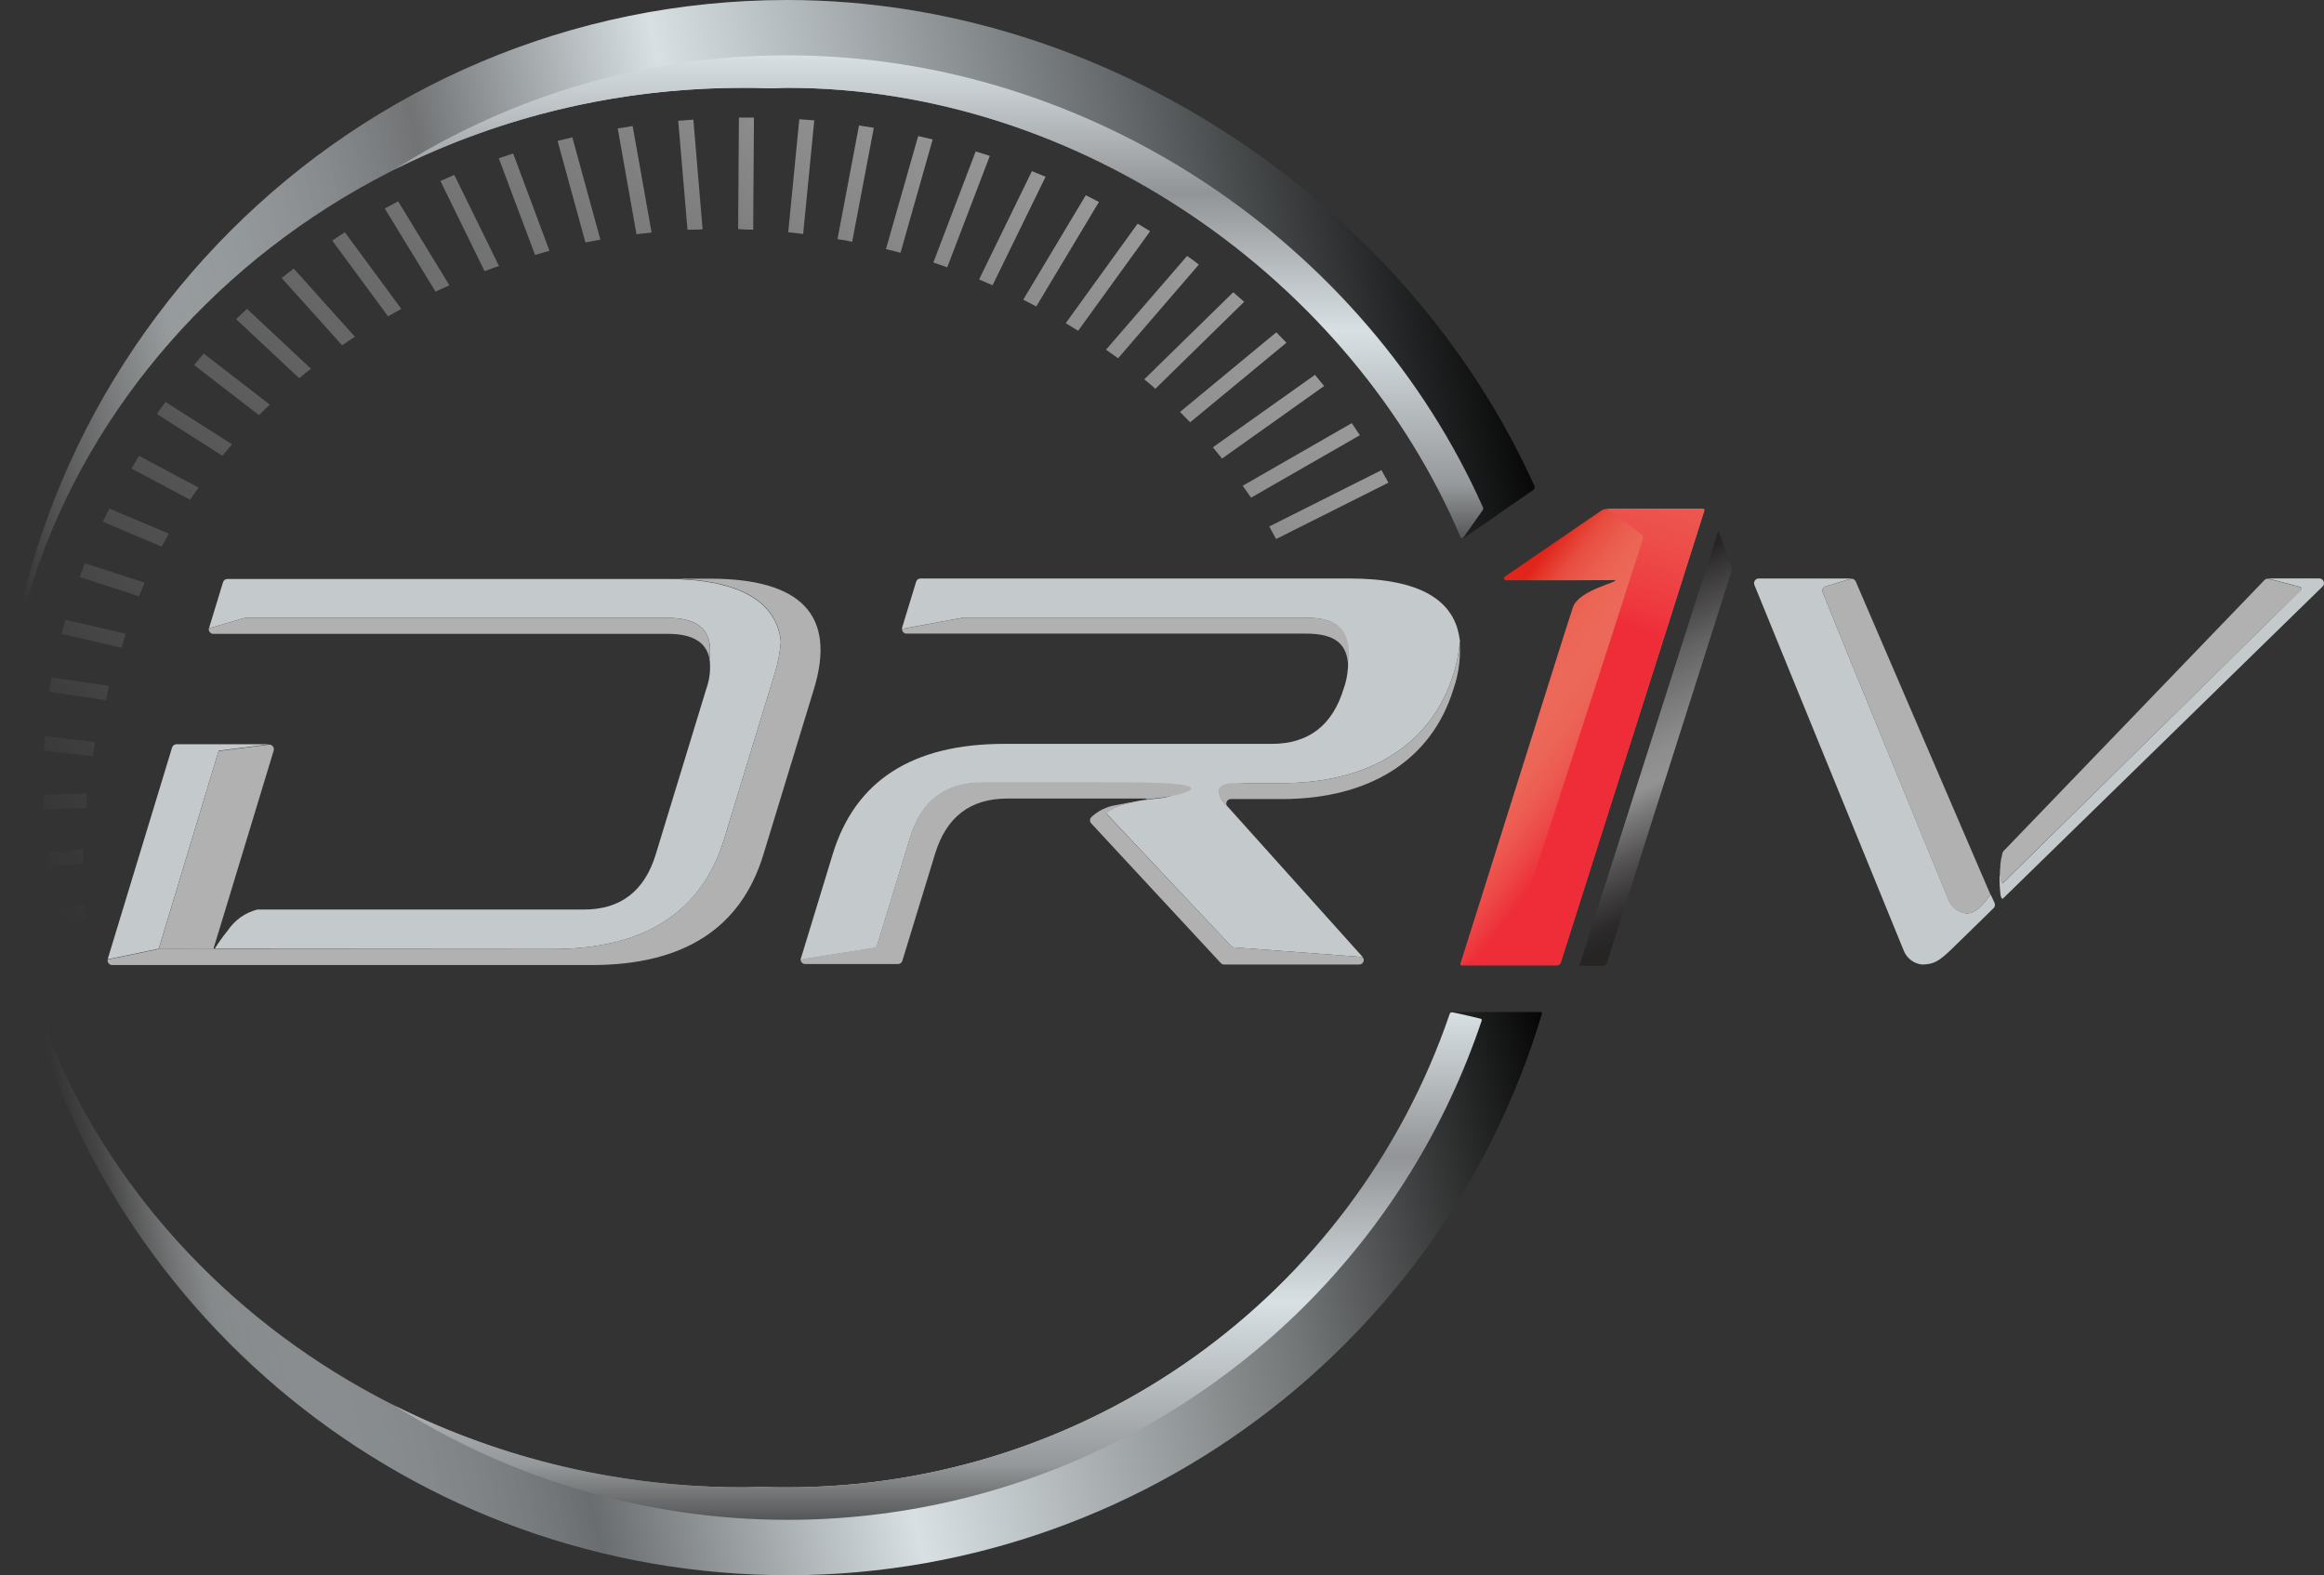 <?xml version="1.0" encoding="UTF-8" standalone="no"?>
<svg
   xmlns:dc="http://purl.org/dc/elements/1.1/"
   xmlns:cc="http://creativecommons.org/ns#"
   xmlns:rdf="http://www.w3.org/1999/02/22-rdf-syntax-ns#"
   xmlns:svg="http://www.w3.org/2000/svg"
   xmlns="http://www.w3.org/2000/svg"
   xmlns:xlink="http://www.w3.org/1999/xlink"
   xmlns:sodipodi="http://sodipodi.sourceforge.net/DTD/sodipodi-0.dtd"
   xmlns:inkscape="http://www.inkscape.org/namespaces/inkscape"
   width="1000"
   height="677.699"
   viewBox="0 0 1000 677.699"
   version="1.1"
   id="svg504"
   sodipodi:docname="A.svg"
   inkscape:version="0.92.4 (5da689c313, 2019-01-14)">
  <rect x="0" y="0" width="1000" height="677.699" fill="#333333" stroke="none"/>
  <sodipodi:namedview
     pagecolor="#ffffff"
     bordercolor="#666666"
     borderopacity="1"
     objecttolerance="10"
     gridtolerance="10"
     guidetolerance="10"
     inkscape:pageopacity="0"
     inkscape:pageshadow="2"
     inkscape:window-width="1920"
     inkscape:window-height="1017"
     id="namedview506"
     showgrid="false"
     fit-margin-top="0"
     fit-margin-left="0"
     fit-margin-right="0"
     fit-margin-bottom="0"
     inkscape:zoom="0.35355339"
     inkscape:cx="328.71893"
     inkscape:cy="126.51036"
     inkscape:window-x="1912"
     inkscape:window-y="-8"
     inkscape:window-maximized="1"
     inkscape:current-layer="g500" />
  <!-- Generator: Sketch 56.3 (81716) - https://sketch.com -->
  <title
     id="title2">Logo/Light</title>
  <desc
     id="desc4">Created with Sketch.</desc>
  <defs
     id="defs355">
    <linearGradient
       x1="-1.411"
       y1="18.018"
       x2="32.851"
       y2="13.986"
       id="linearGradient-1"
       gradientTransform="matrix(20.018,0,0,10.272,0,-630.438)"
       gradientUnits="userSpaceOnUse">
      <stop
         stop-color="#FFFFFF"
         stop-opacity="0"
         offset="3%"
         id="stop6" />
      <stop
         stop-color="#D8E0E3"
         stop-opacity="0.6"
         offset="16%"
         id="stop8" />
      <stop
         stop-color="#717375"
         offset="34%"
         id="stop10" />
      <stop
         stop-color="#D8E0E3"
         offset="50%"
         id="stop12" />
      <stop
         stop-color="#65696B"
         offset="78%"
         id="stop14" />
      <stop
         stop-color="#000000"
         offset="100%"
         id="stop16" />
    </linearGradient>
    <linearGradient
       x1="1.838"
       y1="54.383"
       x2="32.546"
       y2="51.113"
       id="linearGradient-2"
       gradientTransform="matrix(21.042,0,0,9.772,0,-630.438)"
       gradientUnits="userSpaceOnUse">
      <stop
         stop-color="#FFFFFF"
         stop-opacity="0"
         offset="0%"
         id="stop19" />
      <stop
         stop-color="#F7F9FA"
         stop-opacity="0.1"
         offset="2%"
         id="stop21" />
      <stop
         stop-color="#E4E9EC"
         stop-opacity="0.35"
         offset="5%"
         id="stop23" />
      <stop
         stop-color="#D8E0E3"
         stop-opacity="0.5"
         offset="7%"
         id="stop25" />
      <stop
         stop-color="#6A6D6F"
         offset="29%"
         id="stop27" />
      <stop
         stop-color="#D8E0E3"
         offset="50%"
         id="stop29" />
      <stop
         stop-color="#737677"
         offset="78%"
         id="stop31" />
      <stop
         stop-color="#000000"
         offset="100%"
         id="stop33" />
    </linearGradient>
    <linearGradient
       x1="19.241"
       y1="44.448"
       x2="19.241"
       y2="69.869"
       id="linearGradient-3"
       gradientTransform="matrix(20.985,0,0,9.798,0,-630.438)"
       gradientUnits="userSpaceOnUse">
      <stop
         stop-color="#D8E0E3"
         offset="0%"
         id="stop36" />
      <stop
         stop-color="#929497"
         offset="25%"
         id="stop38" />
      <stop
         stop-color="#D8E0E3"
         offset="50%"
         id="stop40" />
      <stop
         stop-color="#96999B"
         offset="78%"
         id="stop42" />
      <stop
         stop-color="#000000"
         offset="100%"
         id="stop44" />
    </linearGradient>
    <linearGradient
       x1="18.768"
       y1="2.494"
       x2="18.768"
       y2="27.304"
       id="linearGradient-4"
       gradientTransform="matrix(21.53,0,0,9.55,0,-630.438)"
       gradientUnits="userSpaceOnUse">
      <stop
         stop-color="#D8E0E3"
         offset="0%"
         id="stop47" />
      <stop
         stop-color="#929497"
         offset="25%"
         id="stop49" />
      <stop
         stop-color="#D8E0E3"
         offset="50%"
         id="stop51" />
      <stop
         stop-color="#96999B"
         offset="78%"
         id="stop53" />
      <stop
         stop-color="#000000"
         offset="100%"
         id="stop55" />
    </linearGradient>
    <linearGradient
       x1="-0.304"
       y1="40.597"
       x2="17.043"
       y2="34.908"
       id="linearGradient-5"
       gradientTransform="matrix(23.921,0,0,8.596,0,-630.438)"
       gradientUnits="userSpaceOnUse">
      <stop
         stop-color="#A8AAAD"
         stop-opacity="0"
         offset="2%"
         id="stop58" />
      <stop
         stop-color="#A8AAAD"
         stop-opacity="0.1"
         offset="14%"
         id="stop60" />
      <stop
         stop-color="#989898"
         offset="100%"
         id="stop62" />
    </linearGradient>
    <linearGradient
       x1="8.357"
       y1="32.12"
       x2="34.966"
       y2="11.587"
       id="linearGradient-6"
       gradientTransform="matrix(15.594,0,0,13.186,0,-630.438)"
       gradientUnits="userSpaceOnUse">
      <stop
         stop-color="#A8AAAD"
         stop-opacity="0"
         offset="2%"
         id="stop65" />
      <stop
         stop-color="#A8AAAD"
         stop-opacity="0.1"
         offset="14%"
         id="stop67" />
      <stop
         stop-color="#989898"
         offset="100%"
         id="stop69" />
    </linearGradient>
    <linearGradient
       x1="7.87"
       y1="34.512"
       x2="36.314"
       y2="9.434"
       id="linearGradient-7"
       gradientTransform="matrix(14.589,0,0,14.094,0,-630.438)"
       gradientUnits="userSpaceOnUse">
      <stop
         stop-color="#A8AAAD"
         stop-opacity="0"
         offset="2%"
         id="stop72" />
      <stop
         stop-color="#A8AAAD"
         stop-opacity="0.1"
         offset="14%"
         id="stop74" />
      <stop
         stop-color="#989898"
         offset="100%"
         id="stop76" />
    </linearGradient>
    <linearGradient
       x1="-1.229"
       y1="34.528"
       x2="16.569"
       y2="28.384"
       id="linearGradient-8"
       gradientTransform="matrix(23.314,0,0,8.82,0,-630.438)"
       gradientUnits="userSpaceOnUse">
      <stop
         stop-color="#A8AAAD"
         stop-opacity="0"
         offset="2%"
         id="stop79" />
      <stop
         stop-color="#A8AAAD"
         stop-opacity="0.1"
         offset="14%"
         id="stop81" />
      <stop
         stop-color="#989898"
         offset="100%"
         id="stop83" />
    </linearGradient>
    <linearGradient
       x1="18.289"
       y1="29.556"
       x2="38.546"
       y2="6.106"
       id="linearGradient-9"
       gradientTransform="matrix(12.732,0,0,16.15,0,-630.438)"
       gradientUnits="userSpaceOnUse">
      <stop
         stop-color="#A8AAAD"
         stop-opacity="0"
         offset="2%"
         id="stop86" />
      <stop
         stop-color="#A8AAAD"
         stop-opacity="0.1"
         offset="14%"
         id="stop88" />
      <stop
         stop-color="#989898"
         offset="100%"
         id="stop90" />
    </linearGradient>
    <linearGradient
       x1="12.384"
       y1="32.814"
       x2="37.414"
       y2="7.653"
       id="linearGradient-10"
       gradientTransform="matrix(13.662,0,0,15.05,0,-630.438)"
       gradientUnits="userSpaceOnUse">
      <stop
         stop-color="#A8AAAD"
         stop-opacity="0"
         offset="2%"
         id="stop93" />
      <stop
         stop-color="#A8AAAD"
         stop-opacity="0.1"
         offset="14%"
         id="stop95" />
      <stop
         stop-color="#989898"
         offset="100%"
         id="stop97" />
    </linearGradient>
    <linearGradient
       x1="-0.801"
       y1="36.427"
       x2="17.361"
       y2="29.899"
       id="linearGradient-11"
       gradientTransform="matrix(22.848,0,0,8.999,0,-630.438)"
       gradientUnits="userSpaceOnUse">
      <stop
         stop-color="#A8AAAD"
         stop-opacity="0"
         offset="2%"
         id="stop100" />
      <stop
         stop-color="#A8AAAD"
         stop-opacity="0.1"
         offset="14%"
         id="stop102" />
      <stop
         stop-color="#989898"
         offset="100%"
         id="stop104" />
    </linearGradient>
    <linearGradient
       x1="9.653"
       y1="17.844"
       x2="23.395"
       y2="-2.761"
       id="linearGradient-12"
       gradientTransform="matrix(11.187,0,0,18.38,0,-630.438)"
       gradientUnits="userSpaceOnUse">
      <stop
         stop-color="#A8AAAD"
         stop-opacity="0"
         offset="2%"
         id="stop107" />
      <stop
         stop-color="#A8AAAD"
         stop-opacity="0.1"
         offset="14%"
         id="stop109" />
      <stop
         stop-color="#989898"
         offset="100%"
         id="stop111" />
    </linearGradient>
    <linearGradient
       x1="-2.26"
       y1="26.592"
       x2="18.335"
       y2="17.072"
       id="linearGradient-13"
       gradientTransform="matrix(20.148,0,0,10.205,0,-630.438)"
       gradientUnits="userSpaceOnUse">
      <stop
         stop-color="#A8AAAD"
         stop-opacity="0"
         offset="2%"
         id="stop114" />
      <stop
         stop-color="#A8AAAD"
         stop-opacity="0.1"
         offset="14%"
         id="stop116" />
      <stop
         stop-color="#989898"
         offset="100%"
         id="stop118" />
    </linearGradient>
    <linearGradient
       x1="-2.76"
       y1="23.918"
       x2="19.228"
       y2="12.334"
       id="linearGradient-14"
       gradientTransform="matrix(18.872,0,0,10.895,0,-630.438)"
       gradientUnits="userSpaceOnUse">
      <stop
         stop-color="#A8AAAD"
         stop-opacity="0"
         offset="2%"
         id="stop121" />
      <stop
         stop-color="#A8AAAD"
         stop-opacity="0.1"
         offset="14%"
         id="stop123" />
      <stop
         stop-color="#989898"
         offset="100%"
         id="stop125" />
    </linearGradient>
    <linearGradient
       x1="8.809"
       y1="31.032"
       x2="33.908"
       y2="13.799"
       id="linearGradient-15"
       gradientTransform="matrix(16.532,0,0,12.437,0,-630.438)"
       gradientUnits="userSpaceOnUse">
      <stop
         stop-color="#A8AAAD"
         stop-opacity="0"
         offset="2%"
         id="stop128" />
      <stop
         stop-color="#A8AAAD"
         stop-opacity="0.1"
         offset="14%"
         id="stop130" />
      <stop
         stop-color="#989898"
         offset="100%"
         id="stop132" />
    </linearGradient>
    <linearGradient
       x1="-3.221"
       y1="22.033"
       x2="20.161"
       y2="8.102"
       id="linearGradient-16"
       gradientTransform="matrix(17.747,0,0,11.586,0,-630.438)"
       gradientUnits="userSpaceOnUse">
      <stop
         stop-color="#A8AAAD"
         stop-opacity="0"
         offset="2%"
         id="stop135" />
      <stop
         stop-color="#A8AAAD"
         stop-opacity="0.1"
         offset="14%"
         id="stop137" />
      <stop
         stop-color="#989898"
         offset="100%"
         id="stop139" />
    </linearGradient>
    <linearGradient
       x1="-1.728"
       y1="30.263"
       x2="17.35"
       y2="22.696"
       id="linearGradient-17"
       gradientTransform="matrix(21.751,0,0,9.453,0,-630.438)"
       gradientUnits="userSpaceOnUse">
      <stop
         stop-color="#A8AAAD"
         stop-opacity="0"
         offset="2%"
         id="stop142" />
      <stop
         stop-color="#A8AAAD"
         stop-opacity="0.1"
         offset="14%"
         id="stop144" />
      <stop
         stop-color="#989898"
         offset="100%"
         id="stop146" />
    </linearGradient>
    <linearGradient
       x1="8.982"
       y1="30.19"
       x2="32.064"
       y2="16.788"
       id="linearGradient-18"
       gradientTransform="matrix(17.977,0,0,11.438,0,-630.438)"
       gradientUnits="userSpaceOnUse">
      <stop
         stop-color="#A8AAAD"
         stop-opacity="0"
         offset="2%"
         id="stop149" />
      <stop
         stop-color="#A8AAAD"
         stop-opacity="0.1"
         offset="14%"
         id="stop151" />
      <stop
         stop-color="#989898"
         offset="100%"
         id="stop153" />
    </linearGradient>
    <linearGradient
       x1="9.339"
       y1="30.965"
       x2="31.327"
       y2="19.381"
       id="linearGradient-19"
       gradientTransform="matrix(18.873,0,0,10.895,0,-630.438)"
       gradientUnits="userSpaceOnUse">
      <stop
         stop-color="#A8AAAD"
         stop-opacity="0"
         offset="2%"
         id="stop156" />
      <stop
         stop-color="#A8AAAD"
         stop-opacity="0.1"
         offset="14%"
         id="stop158" />
      <stop
         stop-color="#989898"
         offset="100%"
         id="stop160" />
    </linearGradient>
    <linearGradient
       x1="1.013"
       y1="34.919"
       x2="24.015"
       y2="21.658"
       id="linearGradient-20"
       gradientTransform="matrix(18.04,0,0,11.398,0,-630.438)"
       gradientUnits="userSpaceOnUse">
      <stop
         stop-color="#A8AAAD"
         stop-opacity="0"
         offset="2%"
         id="stop163" />
      <stop
         stop-color="#A8AAAD"
         stop-opacity="0.1"
         offset="14%"
         id="stop165" />
      <stop
         stop-color="#989898"
         offset="100%"
         id="stop167" />
    </linearGradient>
    <linearGradient
       x1="0.245"
       y1="37.22"
       x2="20.541"
       y2="28.109"
       id="linearGradient-21"
       gradientTransform="matrix(20.446,0,0,10.057,0,-630.438)"
       gradientUnits="userSpaceOnUse">
      <stop
         stop-color="#A8AAAD"
         stop-opacity="0"
         offset="2%"
         id="stop170" />
      <stop
         stop-color="#A8AAAD"
         stop-opacity="0.1"
         offset="14%"
         id="stop172" />
      <stop
         stop-color="#989898"
         offset="100%"
         id="stop174" />
    </linearGradient>
    <linearGradient
       x1="-3.652"
       y1="20.808"
       x2="20.844"
       y2="4.788"
       id="linearGradient-22"
       gradientTransform="matrix(16.939,0,0,12.139,0,-630.438)"
       gradientUnits="userSpaceOnUse">
      <stop
         stop-color="#A8AAAD"
         stop-opacity="0"
         offset="2%"
         id="stop177" />
      <stop
         stop-color="#A8AAAD"
         stop-opacity="0.1"
         offset="14%"
         id="stop179" />
      <stop
         stop-color="#989898"
         offset="100%"
         id="stop181" />
    </linearGradient>
    <linearGradient
       x1="41.744"
       y1="11.938"
       x2="44.756"
       y2="-0.485"
       id="linearGradient-23"
       gradientTransform="matrix(6.746,0,0,30.481,0,-630.438)"
       gradientUnits="userSpaceOnUse">
      <stop
         stop-color="#A8AAAD"
         stop-opacity="0"
         offset="2%"
         id="stop184" />
      <stop
         stop-color="#A8AAAD"
         stop-opacity="0.1"
         offset="14%"
         id="stop186" />
      <stop
         stop-color="#989898"
         offset="100%"
         id="stop188" />
    </linearGradient>
    <linearGradient
       x1="30.351"
       y1="13.781"
       x2="35.42"
       y2="-0.993"
       id="linearGradient-24"
       gradientTransform="matrix(8.023,0,0,25.63,0,-630.438)"
       gradientUnits="userSpaceOnUse">
      <stop
         stop-color="#A8AAAD"
         stop-opacity="0"
         offset="2%"
         id="stop191" />
      <stop
         stop-color="#A8AAAD"
         stop-opacity="0.1"
         offset="14%"
         id="stop193" />
      <stop
         stop-color="#989898"
         offset="100%"
         id="stop195" />
    </linearGradient>
    <linearGradient
       x1="58.349"
       y1="9.841"
       x2="59.885"
       y2="-0.083"
       id="linearGradient-25"
       gradientTransform="matrix(5.389,0,0,38.155,0,-630.438)"
       gradientUnits="userSpaceOnUse">
      <stop
         stop-color="#A8AAAD"
         stop-opacity="0"
         offset="2%"
         id="stop198" />
      <stop
         stop-color="#A8AAAD"
         stop-opacity="0.1"
         offset="14%"
         id="stop200" />
      <stop
         stop-color="#989898"
         offset="100%"
         id="stop202" />
    </linearGradient>
    <linearGradient
       x1="22.034"
       y1="15.289"
       x2="29.551"
       y2="-1.561"
       id="linearGradient-26"
       gradientTransform="scale(0.638,1.567)"
       gradientUnits="userSpaceOnUse">
      <stop
         stop-color="#A8AAAD"
         stop-opacity="0"
         offset="2%"
         id="stop205" />
      <stop
         stop-color="#A8AAAD"
         stop-opacity="0.1"
         offset="14%"
         id="stop207" />
      <stop
         stop-color="#989898"
         offset="100%"
         id="stop209" />
    </linearGradient>
    <linearGradient
       x1="15.589"
       y1="16.518"
       x2="25.801"
       y2="-2.145"
       id="linearGradient-27"
       gradientTransform="matrix(10.133,0,0,20.291,0,-630.438)"
       gradientUnits="userSpaceOnUse">
      <stop
         stop-color="#A8AAAD"
         stop-opacity="0"
         offset="2%"
         id="stop212" />
      <stop
         stop-color="#A8AAAD"
         stop-opacity="0.1"
         offset="14%"
         id="stop214" />
      <stop
         stop-color="#989898"
         offset="100%"
         id="stop216" />
    </linearGradient>
    <linearGradient
       x1="-3.277"
       y1="21.485"
       x2="23.733"
       y2="-4.323"
       id="linearGradient-28"
       gradientTransform="matrix(14.014,0,0,14.673,0,-630.438)"
       gradientUnits="userSpaceOnUse">
      <stop
         stop-color="#A8AAAD"
         stop-opacity="0"
         offset="2%"
         id="stop219" />
      <stop
         stop-color="#A8AAAD"
         stop-opacity="0.1"
         offset="14%"
         id="stop221" />
      <stop
         stop-color="#989898"
         offset="100%"
         id="stop223" />
    </linearGradient>
    <linearGradient
       x1="4.771"
       y1="19.021"
       x2="22.328"
       y2="-3.335"
       id="linearGradient-29"
       gradientTransform="matrix(12.139,0,0,16.938,0,-630.438)"
       gradientUnits="userSpaceOnUse">
      <stop
         stop-color="#A8AAAD"
         stop-opacity="0"
         offset="2%"
         id="stop226" />
      <stop
         stop-color="#A8AAAD"
         stop-opacity="0.1"
         offset="14%"
         id="stop228" />
      <stop
         stop-color="#989898"
         offset="100%"
         id="stop230" />
    </linearGradient>
    <linearGradient
       x1="0.771"
       y1="20.1"
       x2="22.326"
       y2="-3.84"
       id="linearGradient-30"
       gradientTransform="matrix(12.998,0,0,15.819,0,-630.438)"
       gradientUnits="userSpaceOnUse">
      <stop
         stop-color="#A8AAAD"
         stop-opacity="0"
         offset="2%"
         id="stop233" />
      <stop
         stop-color="#A8AAAD"
         stop-opacity="0.1"
         offset="14%"
         id="stop235" />
      <stop
         stop-color="#989898"
         offset="100%"
         id="stop237" />
    </linearGradient>
    <linearGradient
       x1="-4.026"
       y1="20.42"
       x2="22.057"
       y2="1.081"
       id="linearGradient-31"
       gradientTransform="matrix(15.909,0,0,12.925,0,-630.438)"
       gradientUnits="userSpaceOnUse">
      <stop
         stop-color="#A8AAAD"
         stop-opacity="0"
         offset="2%"
         id="stop240" />
      <stop
         stop-color="#A8AAAD"
         stop-opacity="0.1"
         offset="14%"
         id="stop242" />
      <stop
         stop-color="#989898"
         offset="100%"
         id="stop244" />
    </linearGradient>
    <linearGradient
       x1="47.86"
       y1="12.897"
       x2="50.994"
       y2="0.309"
       id="linearGradient-32"
       gradientTransform="matrix(6.835,0,0,30.083,0,-630.438)"
       gradientUnits="userSpaceOnUse">
      <stop
         stop-color="#A8AAAD"
         stop-opacity="0"
         offset="2%"
         id="stop247" />
      <stop
         stop-color="#A8AAAD"
         stop-opacity="0.1"
         offset="14%"
         id="stop249" />
      <stop
         stop-color="#989898"
         offset="100%"
         id="stop251" />
    </linearGradient>
    <linearGradient
       x1="27.998"
       y1="23.704"
       x2="40.868"
       y2="3.545"
       id="linearGradient-33"
       gradientTransform="matrix(10.945,0,0,18.786,0,-630.438)"
       gradientUnits="userSpaceOnUse">
      <stop
         stop-color="#A8AAAD"
         stop-opacity="0"
         offset="2%"
         id="stop254" />
      <stop
         stop-color="#A8AAAD"
         stop-opacity="0.1"
         offset="14%"
         id="stop256" />
      <stop
         stop-color="#989898"
         offset="100%"
         id="stop258" />
    </linearGradient>
    <linearGradient
       x1="23.418"
       y1="26.535"
       x2="39.68"
       y2="4.743"
       id="linearGradient-34"
       gradientTransform="matrix(11.833,0,0,17.377,0,-630.438)"
       gradientUnits="userSpaceOnUse">
      <stop
         stop-color="#A8AAAD"
         stop-opacity="0"
         offset="2%"
         id="stop261" />
      <stop
         stop-color="#A8AAAD"
         stop-opacity="0.1"
         offset="14%"
         id="stop263" />
      <stop
         stop-color="#989898"
         offset="100%"
         id="stop265" />
    </linearGradient>
    <linearGradient
       x1="32.504"
       y1="20.932"
       x2="42.346"
       y2="2.499"
       id="linearGradient-35"
       gradientTransform="scale(0.698,1.433)"
       gradientUnits="userSpaceOnUse">
      <stop
         stop-color="#A8AAAD"
         stop-opacity="0"
         offset="2%"
         id="stop268" />
      <stop
         stop-color="#A8AAAD"
         stop-opacity="0.1"
         offset="14%"
         id="stop270" />
      <stop
         stop-color="#989898"
         offset="100%"
         id="stop272" />
    </linearGradient>
    <linearGradient
       x1="41.64"
       y1="15.64"
       x2="46.692"
       y2="0.881"
       id="linearGradient-36"
       gradientTransform="matrix(8.014,0,0,25.656,0,-630.438)"
       gradientUnits="userSpaceOnUse">
      <stop
         stop-color="#A8AAAD"
         stop-opacity="0"
         offset="2%"
         id="stop275" />
      <stop
         stop-color="#A8AAAD"
         stop-opacity="0.1"
         offset="14%"
         id="stop277" />
      <stop
         stop-color="#989898"
         offset="100%"
         id="stop279" />
    </linearGradient>
    <linearGradient
       x1="36.69"
       y1="18.33"
       x2="44.026"
       y2="1.617"
       id="linearGradient-37"
       gradientTransform="matrix(9.075,0,0,22.658,0,-630.438)"
       gradientUnits="userSpaceOnUse">
      <stop
         stop-color="#A8AAAD"
         stop-opacity="0"
         offset="2%"
         id="stop282" />
      <stop
         stop-color="#A8AAAD"
         stop-opacity="0.1"
         offset="14%"
         id="stop284" />
      <stop
         stop-color="#989898"
         offset="100%"
         id="stop286" />
    </linearGradient>
    <linearGradient
       x1="-4.335"
       y1="21.063"
       x2="23.533"
       y2="-2.52"
       id="linearGradient-38"
       gradientTransform="matrix(14.891,0,0,13.808,0,-630.438)"
       gradientUnits="userSpaceOnUse">
      <stop
         stop-color="#A8AAAD"
         stop-opacity="0"
         offset="2%"
         id="stop289" />
      <stop
         stop-color="#A8AAAD"
         stop-opacity="0.1"
         offset="14%"
         id="stop291" />
      <stop
         stop-color="#989898"
         offset="100%"
         id="stop293" />
    </linearGradient>
    <linearGradient
       x1="66.812"
       y1="18.811"
       x2="62.32"
       y2="12.404"
       id="linearGradient-39"
       gradientTransform="matrix(10.482,0,0,19.616,0,-630.438)"
       gradientUnits="userSpaceOnUse">
      <stop
         stop-color="#EE2D38"
         offset="22%"
         id="stop296" />
      <stop
         stop-color="#ED4646"
         offset="31%"
         id="stop298" />
      <stop
         stop-color="#ED5950"
         offset="40%"
         id="stop300" />
      <stop
         stop-color="#EC6557"
         offset="49%"
         id="stop302" />
      <stop
         stop-color="#EC6959"
         offset="58%"
         id="stop304" />
      <stop
         stop-color="#EC6656"
         offset="69%"
         id="stop306" />
      <stop
         stop-color="#EA5C4E"
         offset="77%"
         id="stop308" />
      <stop
         stop-color="#E74C3F"
         offset="85%"
         id="stop310" />
      <stop
         stop-color="#E4362A"
         offset="91%"
         id="stop312" />
      <stop
         stop-color="#E1251B"
         offset="95%"
         id="stop314" />
    </linearGradient>
    <linearGradient
       x1="65.538"
       y1="13.487"
       x2="70.73"
       y2="-16.099"
       id="linearGradient-40"
       gradientTransform="matrix(10.468,0,0,19.643,0,-630.438)"
       gradientUnits="userSpaceOnUse">
      <stop
         stop-color="#EE2D38"
         offset="0%"
         id="stop317" />
      <stop
         stop-color="#EE393F"
         offset="2%"
         id="stop319" />
      <stop
         stop-color="#ED4E4A"
         offset="7%"
         id="stop321" />
      <stop
         stop-color="#EC5D53"
         offset="12%"
         id="stop323" />
      <stop
         stop-color="#EC6657"
         offset="19%"
         id="stop325" />
      <stop
         stop-color="#EC6959"
         offset="28%"
         id="stop327" />
      <stop
         stop-color="#E1251B"
         offset="54%"
         id="stop329" />
    </linearGradient>
    <linearGradient
       x1="0.428"
       y1="0.105"
       x2="0.587"
       y2="1.048"
       id="linearGradient-41">
      <stop
         stop-color="#231F20"
         offset="0%"
         id="stop332" />
      <stop
         stop-color="#454243"
         offset="9%"
         id="stop334" />
      <stop
         stop-color="#737272"
         offset="22%"
         id="stop336" />
      <stop
         stop-color="#959494"
         offset="34%"
         id="stop338" />
      <stop
         stop-color="#AAA9A9"
         offset="43%"
         id="stop340" />
      <stop
         stop-color="#B1B1B1"
         offset="50%"
         id="stop342" />
      <stop
         stop-color="#8F8E8E"
         offset="56%"
         id="stop344" />
      <stop
         stop-color="#615E5F"
         offset="65%"
         id="stop346" />
      <stop
         stop-color="#3F3C3D"
         offset="73%"
         id="stop348" />
      <stop
         stop-color="#2A2728"
         offset="79%"
         id="stop350" />
      <stop
         stop-color="#231F20"
         offset="84%"
         id="stop352" />
    </linearGradient>
    <linearGradient
       inkscape:collect="always"
       xlink:href="#linearGradient-41"
       id="linearGradient510"
       x1="3.407"
       y1="0.891"
       x2="4.631"
       y2="8.18"
       gradientTransform="scale(0.592,1.691)"
       gradientUnits="userSpaceOnUse" />
    <linearGradient
       inkscape:collect="always"
       xlink:href="#linearGradient-41"
       id="linearGradient512"
       x1="3.407"
       y1="0.891"
       x2="4.631"
       y2="8.18"
       gradientTransform="scale(0.592,1.691)"
       gradientUnits="userSpaceOnUse" />
    <linearGradient
       inkscape:collect="always"
       xlink:href="#linearGradient-41"
       id="linearGradient514"
       x1="3.407"
       y1="0.891"
       x2="4.631"
       y2="8.18"
       gradientTransform="scale(0.592,1.691)"
       gradientUnits="userSpaceOnUse" />
    <linearGradient
       inkscape:collect="always"
       xlink:href="#linearGradient-41"
       id="linearGradient516"
       x1="3.407"
       y1="0.891"
       x2="4.631"
       y2="8.18"
       gradientTransform="scale(0.592,1.691)"
       gradientUnits="userSpaceOnUse" />
  </defs>
  <g
     id="Symbols"
     style="fill:none;fill-rule:evenodd;stroke:none;stroke-width:1"
     transform="translate(0,630.438)">
    <g
       id="Logo/Light"
       style="fill-rule:nonzero">
      <g
         id="g500">
        <path
           d="m 659.72,-419.634 c 0.583,-0.419 0.79,-1.192 0.494,-1.846 C 606.069,-541.602 477.392,-630.438 338.832,-630.438 151.7,-630.438 0,-478.738 0,-291.606 c 0,-166.256 143.241,-301.045 319.874,-301.045 3.251,0 6.502,0 9.726,0.156 3.225,0.156 6.085,-0.156 9.154,-0.156 125.739,0 242.714,82.595 289.603,193.146 0.13,0.297 0.385,0.521 0.696,0.612 0.311,0.09 0.647,0.038 0.916,-0.144 z"
           id="Path"
           style="fill:url(#linearGradient-1);stroke-width:14.339"
           inkscape:connector-curvature="0" />
        <path
           d="m 338.832,9.439 c -3.069,0 -6.111,0 -9.154,-0.13 -3.043,-0.13 -6.475,0.13 -9.726,0.13 -159.963,0 -292.515,-110.447 -316.181,-254.703 -0.234,-1.352 -0.442,-2.601 -0.65,-4.083 -2.054,-13.809 -2.289,-14.719 -0.676,-1.274 C 21.869,-91.39 150.266,32.415 310.099,46.028 469.932,59.641 617.417,-40.665 663.491,-194.318 c 0.049,-0.172 0.014,-0.356 -0.093,-0.499 -0.107,-0.143 -0.275,-0.227 -0.453,-0.229 h -38.177 c -0.421,-0.005 -0.793,0.272 -0.91,0.676 C 582.212,-72.469 467.65,9.449 338.832,9.439 Z"
           id="path359"
           style="fill:url(#linearGradient-2);stroke-width:14.339"
           inkscape:connector-curvature="0" />
        <path
           d="m 338.832,9.439 c -3.069,0 -6.111,0 -9.154,-0.13 -3.043,-0.13 -6.475,0.13 -9.726,0.13 C 267.902,9.576 216.539,-2.437 169.949,-25.643 251.717,26.257 352.807,37.677 444.093,5.328 535.379,-27.021 606.72,-99.547 637.563,-191.353 c 0.057,-0.162 0.044,-0.34 -0.034,-0.493 -0.079,-0.153 -0.217,-0.266 -0.382,-0.313 -2.263,-0.546 -9.778,-2.341 -12.275,-2.757 -0.467,-0.075 -0.919,0.201 -1.066,0.65 C 582.137,-72.419 467.606,9.45 338.832,9.439 Z"
           id="path361"
           style="fill:url(#linearGradient-3);stroke-width:14.339"
           inkscape:connector-curvature="0" />
        <path
           d="m 637.901,-410.818 c 0.31,-0.369 0.39,-0.88 0.208,-1.326 -50.374,-113.204 -168.623,-194.473 -299.277,-194.473 -59.815,-0.106 -118.412,16.894 -168.883,48.996 46.575,-23.165 97.907,-35.159 149.924,-35.03 3.251,0 6.502,0 9.726,0.156 3.225,0.156 6.085,-0.156 9.154,-0.156 125.791,0 242.844,82.673 289.681,193.302 0.098,0.224 0.302,0.383 0.542,0.425 0.241,0.042 0.486,-0.04 0.654,-0.217 z"
           id="path363"
           style="fill:url(#linearGradient-4);stroke-width:14.339"
           inkscape:connector-curvature="0" />
        <path
           d="m 237.773,-222.144 c 39.564,0 64.174,-15.812 73.831,-47.435 l 21.767,-71.204 c 1.37,-4.405 2.242,-8.95 2.601,-13.549 -1.82,-18.022 -19.296,-27.02 -49.125,-27.02 H 97.861 c -0.874,-0.003 -1.646,0.568 -1.898,1.404 l -5.981,19.609 c 0.181,0.027 0.365,0.027 0.546,0 l 14.875,-4.291 H 287.444 c 13.592,0 19.548,5.86 17.866,17.58 0.579,4.384 0.097,8.843 -1.404,13.003 l -21.741,71.178 c -4.837,15.846 -15.17,23.761 -30.999,23.743 H 111.202 c -0.164,-0.027 -0.331,-0.027 -0.494,0 -5.164,1.323 -9.662,4.498 -12.639,8.92 -1.969,2.421 -3.793,4.956 -5.461,7.594 -0.234,0.52 -0.832,0.312 -0.676,-0.208 0,0 -0.13,0.494 0.208,0.494 0.338,0 -23.821,0 -23.821,0 l 25.772,-85.144 21.793,-2.783 H 75.963 c -0.888,-0.002 -1.671,0.58 -1.924,1.43 l -27.644,90.839 c 0.174,0.07 0.359,0.114 0.546,0.13 l 21.377,-4.421 z"
           id="path365"
           inkscape:connector-curvature="0"
           style="opacity:0.88;fill:#d8dee1;stroke-width:14.339" />
        <path
           d="m 856.585,-245.55 c -1.586,1.612 -5.201,8.114 -10.402,8.114 -3.508,-0.414 -6.505,-2.722 -7.802,-6.007 0,0 -45.562,-110.785 -54.092,-132.136 -0.206,-0.509 -0.188,-1.081 0.05,-1.576 0.238,-0.495 0.673,-0.867 1.199,-1.024 l 11.105,-3.381 h -39.867 c -0.671,0.004 -1.298,0.339 -1.672,0.896 -0.375,0.557 -0.45,1.263 -0.2,1.887 l 64.235,157.258 c 1.284,3.299 4.285,5.62 7.802,6.033 6.84,0 8.868,-2.809 18.204,-11.859 l 12.665,-12.379 c 0.599,-0.581 0.775,-1.472 0.442,-2.237 z"
           id="path369"
           inkscape:connector-curvature="0"
           style="opacity:0.88;fill:#d8dee1;stroke-width:14.339" />
        <path
           d="m 860.408,-252.935 c -0.03,2.468 0.1,4.935 0.39,7.386 0.13,0.858 0.494,2.263 1.222,1.534 L 999.41,-378.128 c 0.577,-0.58 0.749,-1.45 0.436,-2.206 -0.313,-0.756 -1.049,-1.25 -1.867,-1.253 h -22.131 l 13.731,3.615 c 0.295,0.079 0.525,0.309 0.606,0.603 0.08,0.294 -0.002,0.609 -0.216,0.827 l -127.871,125.791 c -0.728,0.728 -1.092,-0.676 -1.222,-1.508 -0.13,-0.832 -0.26,-2.393 -0.364,-3.693"
           id="path371"
           inkscape:connector-curvature="0"
           style="opacity:0.88;fill:#d8dee1;stroke-width:14.339" />
        <path
           d="m 974.444,-380.781 c 0.383,-0.409 0.922,-0.636 1.482,-0.624 -0.56,-0.011 -1.099,0.215 -1.482,0.624"
           id="path373"
           inkscape:connector-curvature="0"
           style="fill:#3d3935;stroke-width:14.339" />
        <path
           d="m 860.798,-252.285 c 0.13,0.832 0.494,2.237 1.222,1.508 l 127.949,-125.661 c 0.214,-0.218 0.296,-0.533 0.216,-0.827 -0.08,-0.294 -0.311,-0.524 -0.606,-0.603 l -13.731,-3.615 c -0.56,-0.011 -1.099,0.216 -1.482,0.625 l -111.67,115.961 -0.598,0.572 v 0 c -0.259,0.462 -0.469,0.95 -0.624,1.456 0,0 0,0.208 0,0.338 -0.184,0.589 -0.332,1.188 -0.442,1.794 v 0 c 0,0.676 -0.208,1.43 -0.286,2.185 v 0 c 0,0.78 0,1.612 -0.182,2.445 0.052,1.43 0.234,2.757 0.234,3.823 z"
           id="path375"
           inkscape:connector-curvature="0"
           style="fill:#b1b1b1;stroke-width:14.339" />
        <path
           d="m 798.514,-380.261 c -0.079,-0.187 -0.184,-0.362 -0.312,-0.52 0.128,0.158 0.233,0.333 0.312,0.52"
           id="path377"
           inkscape:connector-curvature="0"
           style="fill:#3d3935;stroke-width:14.339" />
        <path
           d="m 856.585,-245.446 v 0"
           id="path379"
           inkscape:connector-curvature="0"
           style="fill:#3d3935;stroke-width:14.339" />
        <path
           d="m 784.288,-375.58 c 8.53,21.299 54.014,132.188 54.014,132.188 1.297,3.286 4.294,5.593 7.802,6.007 5.201,0 8.92,-6.501 10.402,-8.114 L 798.514,-380.261 c -0.079,-0.187 -0.184,-0.362 -0.312,-0.52 -0.395,-0.447 -0.964,-0.702 -1.56,-0.702 l -11.105,3.303 c -0.526,0.158 -0.961,0.529 -1.199,1.024 -0.238,0.495 -0.256,1.067 -0.05,1.576 z"
           id="path381"
           inkscape:connector-curvature="0"
           style="fill:#b1b1b1;stroke-width:14.339" />
        <path
           d="m 89.929,-360.34 c -0.202,0.607 -0.098,1.273 0.279,1.79 0.377,0.516 0.98,0.818 1.62,0.811 H 287.392 c 10.61,0 16.566,3.589 17.866,10.714 v 0 c 1.734,-11.703 -4.222,-17.563 -17.866,-17.58 H 105.35 l -14.875,4.291 c -0.181,0.027 -0.365,0.027 -0.546,0"
           id="path383"
           inkscape:connector-curvature="0"
           style="fill:#b1b1b1;stroke-width:14.339" />
        <path
           d="m 305.414,-381.483 h -18.516 c 29.829,0 47.305,8.998 49.125,27.02 -0.358,4.599 -1.23,9.144 -2.601,13.549 l -21.767,71.204 c -9.709,31.71 -34.337,47.565 -73.883,47.565 H 92.139 c 0.338,0 -23.821,0 -23.821,0 v 0 l -21.377,4.421 c -0.19,0.005 -0.379,-0.04 -0.546,-0.13 -0.202,0.607 -0.098,1.273 0.279,1.79 0.377,0.516 0.98,0.818 1.62,0.811 H 254.625 c 39.564,0 64.174,-15.82 73.831,-47.461 l 21.767,-71.256 c 9.674,-31.675 -5.262,-47.513 -44.808,-47.513 z"
           id="path385"
           inkscape:connector-curvature="0"
           style="fill:#b1b1b1;stroke-width:14.339" />
        <path
           d="m 92.139,-222.144 v 0 c -0.286,0 -0.182,-0.494 -0.182,-0.494 v 0 l 4.993,-16.358 v 0 l 20.805,-68.5 c 0.19,-0.606 0.081,-1.266 -0.294,-1.779 -0.374,-0.513 -0.97,-0.818 -1.605,-0.822 l -21.793,2.783 -25.746,85.17 z"
           id="path387"
           inkscape:connector-curvature="0"
           style="fill:#b1b1b1;stroke-width:14.339" />
        <path
           d="m 92.607,-222.56 c 1.2,-1.967 2.529,-3.852 3.979,-5.643 -1.45,1.791 -2.779,3.676 -3.979,5.643 -0.051,0.207 -0.26,0.335 -0.468,0.286 v 0 c 0.208,0.049 0.417,-0.079 0.468,-0.286 z"
           id="path389"
           inkscape:connector-curvature="0"
           style="fill:#3d3935;stroke-width:14.339" />
        <path
           d="M 389.934,-357.843 H 561.885 c 10.61,0 16.358,3.043 17.866,10.714 0.284,1.482 0.415,2.99 0.39,4.499 2.601,-16.8 -4.655,-22.079 -18.204,-22.079 H 414.613 l -26.006,4.759 c -0.146,0.024 -0.296,0.024 -0.442,0 -0.058,0.517 0.098,1.034 0.433,1.432 0.334,0.398 0.817,0.642 1.336,0.674 z"
           id="path391"
           inkscape:connector-curvature="0"
           style="fill:#b1b1b1;stroke-width:14.339" />
        <path
           d="m 493.255,-286.613 h 0.156 c -0.051,-0.018 -0.106,-0.018 -0.156,0 z"
           id="path393"
           inkscape:connector-curvature="0"
           style="opacity:0.88;fill:#3d3936;stroke-width:14.339" />
        <path
           d="m 493.255,-286.613 h -0.234 z"
           id="path395"
           inkscape:connector-curvature="0"
           style="opacity:0.88;fill:#3d3936;stroke-width:14.339" />
        <path
           d="m 493.437,-286.431 c 0,0 0,0 0,0.13 0.023,-0.04 0.023,-0.09 0,-0.13 z"
           id="path397"
           inkscape:connector-curvature="0"
           style="opacity:0.88;fill:#3d3936;stroke-width:14.339" />
        <path
           d="M 580.714,-381.561 H 396.071 c -0.843,0.004 -1.588,0.55 -1.846,1.352 l -6.189,20.233 v 0 c 0.146,0.024 0.296,0.024 0.442,0 l 26.006,-4.759 h 147.272 c 13.601,0 20.805,5.201 18.204,22.079 v 0 c -0.202,2.904 -0.805,5.766 -1.794,8.504 -4.837,15.846 -15.161,23.761 -30.973,23.743 H 432.141 c -39.546,0 -64.157,15.82 -73.831,47.461 l -13.835,45.328 c 0.155,0.024 0.313,0.024 0.468,0 l 30.661,-4.863 c 0.843,-0.004 1.588,-0.55 1.846,-1.352 l 14.095,-46.083 c 4.837,-15.829 15.161,-23.743 30.973,-23.743 h 48.709 c 46.291,0 35.862,5.747 28.425,6.554 -2.913,0.312 -3.771,0.442 -6.449,0.754 v 0 h -0.286 c -2.868,0.368 -5.702,0.96 -8.478,1.768 -3.097,0.701 -6.018,2.028 -8.582,3.901 l 53.884,57.239 c 0.366,0.384 0.874,0.601 1.404,0.598 l 55.211,4.135 -58.123,-64.729 c -0.992,-0.968 -1.865,-2.05 -2.601,-3.225 -4.447,-6.423 9.388,-6.866 11.079,-6.866 h 15.057 c 36.408,0 64.157,-15.812 73.805,-47.435 1.354,-4.418 2.226,-8.969 2.601,-13.575 -1.82,-17.996 -17.641,-27.003 -47.461,-27.02 z"
           id="path399"
           inkscape:connector-curvature="0"
           style="opacity:0.88;fill:#d8dee1;stroke-width:14.339" />
        <path
           d="m 618.058,-372.771 1.144,0.936 z"
           id="path401"
           inkscape:connector-curvature="0"
           style="fill:#3d3935;stroke-width:14.339" />
        <path
           d="m 620.893,-370.378 1.066,1.092 z"
           id="path403"
           inkscape:connector-curvature="0"
           style="fill:#3d3935;stroke-width:14.339" />
        <path
           d="m 531.146,-222.846 c -0.531,0.003 -1.039,-0.214 -1.404,-0.598 l -53.832,-57.083 c 2.564,-1.873 5.485,-3.2 8.582,-3.901 1.742,-0.416 3.797,-0.988 5.799,-1.378 -3.043,0.442 -5.591,0.832 -9.908,1.716 -4.04,0.604 -7.803,2.418 -10.792,5.201 -0.364,0.361 -0.568,0.853 -0.568,1.365 0,0.513 0.205,1.004 0.568,1.365 l 55.731,60.074 c 0.374,0.388 0.891,0.605 1.43,0.599 h 58.097 c 0.77,0.015 1.475,-0.43 1.792,-1.132 0.317,-0.702 0.185,-1.525 -0.336,-2.093 z"
           id="path405"
           inkscape:connector-curvature="0"
           style="fill:#b1b1b1;stroke-width:14.339" />
        <path
           d="m 493.021,-286.665 h 0.234 c 0.059,-0.022 0.123,-0.022 0.182,0 v 0 c 0.023,0.04 0.023,0.09 0,0.13 v 0 0 c 2.601,-0.312 3.537,-0.442 6.449,-0.754 7.438,-0.806 31.207,-6.554 -15.213,-6.554 h -62.154 c -15.812,0 -26.136,7.914 -30.973,23.743 l -14.095,46.083 c -0.259,0.802 -1.003,1.348 -1.846,1.352 l -30.661,4.863 c -0.138,0.021 -0.278,0.021 -0.416,0 -0.059,0.534 0.111,1.068 0.468,1.469 0.357,0.402 0.867,0.633 1.404,0.637 h 40.023 c 0.849,0.012 1.602,-0.54 1.846,-1.353 l 14.095,-46.083 c 4.837,-15.829 15.161,-23.743 30.973,-23.743 h 59.814 z"
           id="path407"
           inkscape:connector-curvature="0"
           style="fill:#b1b1b1;stroke-width:14.339" />
        <path
           d="m 627.914,-356.153 c 0,0.546 0.182,1.066 0.26,1.612 -0.374,4.606 -1.246,9.157 -2.601,13.575 -9.648,31.623 -37.345,47.435 -73.805,47.435 h -20.987 c -1.664,0 -9.596,0.442 -5.201,6.866 0.736,1.175 1.609,2.257 2.601,3.225 -0.521,-0.568 -0.652,-1.391 -0.336,-2.093 0.317,-0.702 1.022,-1.147 1.792,-1.132 h 22.001 c 36.408,0 64.157,-15.812 73.805,-47.461 2.464,-7.064 3.309,-14.592 2.471,-22.027 z"
           id="path409"
           inkscape:connector-curvature="0"
           style="fill:#b1b1b1;stroke-width:14.339" />
        <path
           d="m 627.498,-358.364 c 0,-0.572 -0.286,-1.118 -0.442,-1.664 0.156,0.546 0.312,1.092 0.442,1.664 z"
           id="path411"
           inkscape:connector-curvature="0"
           style="fill:#3d3935;stroke-width:14.339" />
        <path
           d="m 626.38,-361.978 c -0.208,-0.494 -0.39,-1.014 -0.598,-1.482 0.208,0.468 0.39,0.884 0.598,1.482 z"
           id="path413"
           inkscape:connector-curvature="0"
           style="fill:#3d3935;stroke-width:14.339" />
        <path
           d="m 624.144,-366.217 c -0.26,-0.39 -0.546,-0.78 -0.832,-1.144 0.39,0.364 0.676,0.754 0.832,1.144 z"
           id="path415"
           inkscape:connector-curvature="0"
           style="fill:#3d3935;stroke-width:14.339" />
        <path
           d="m 344.553,-217.983 v 0.13"
           id="path417"
           inkscape:connector-curvature="0"
           style="fill:#3d3935;stroke-width:14.339" />
        <path
           d="m 493.437,-286.431 v 0 c 0,0 -0.13,0.208 -0.39,0.26 h 0.286 v 0 c 0,0 0.104,-0.208 0.104,-0.26 z"
           id="path419"
           inkscape:connector-curvature="0"
           style="fill:#3d3935;stroke-width:14.339" />
        <path
           d="m 37.241,-288.98 -18.672,0.494 c 0,2.08 0,4.135 0.208,6.215 l 18.412,-0.494 z"
           id="path421"
           style="fill:url(#linearGradient-5);stroke-width:14.339"
           inkscape:connector-curvature="0" />
        <path
           d="m 512.11,-448.76 41.428,-34.224 c -1.43,-1.508 -2.887,-3.017 -4.343,-4.499 l -41.454,34.276 c 1.491,1.474 2.947,2.956 4.369,4.447 z"
           id="path423"
           style="fill:url(#linearGradient-6);stroke-width:14.339"
           inkscape:connector-curvature="0" />
        <path
           d="m 497.13,-463.168 38.229,-37.423 c -1.56,-1.404 -3.121,-2.757 -4.707,-4.109 l -38.281,37.449 c 1.742,1.352 3.199,2.705 4.759,4.083 z"
           id="path425"
           style="fill:url(#linearGradient-7);stroke-width:14.339"
           inkscape:connector-curvature="0" />
        <path
           d="m 46.811,-335.4 -24.706,-3.537 c -0.338,2.054 -0.65,4.135 -0.936,6.189 l 24.472,3.511 z"
           id="path427"
           style="fill:url(#linearGradient-8);stroke-width:14.339"
           inkscape:connector-curvature="0" />
        <path
           d="m 463.921,-488.133 30.973,-42.832 -5.383,-3.251 -30.947,42.832 c 1.742,1.04 3.589,2.132 5.357,3.251 z"
           id="path429"
           style="fill:url(#linearGradient-9);stroke-width:14.339"
           inkscape:connector-curvature="0" />
        <path
           d="m 481.111,-476.301 34.744,-40.309 c -1.664,-1.248 -3.355,-2.601 -5.071,-3.693 l -34.874,40.309 c 1.742,1.222 3.433,2.445 5.201,3.693 z"
           id="path431"
           style="fill:url(#linearGradient-10);stroke-width:14.339"
           inkscape:connector-curvature="0" />
        <path
           d="m 40.907,-311.163 -21.689,-2.601 c 0,2.08 -0.26,4.161 -0.364,6.267 l 21.065,2.419 z"
           id="path433"
           style="fill:url(#linearGradient-11);stroke-width:14.339"
           inkscape:connector-curvature="0" />
        <path
           d="m 214.705,-516.012 -19.218,-39.165 -5.981,2.601 19.01,38.801 c 2.132,-0.806 4.109,-1.534 6.189,-2.237 z"
           id="path435"
           style="fill:url(#linearGradient-12);stroke-width:14.339"
           inkscape:connector-curvature="0" />
        <path
           d="m 36.538,-388.088 -2.263,5.903 25.538,8.27 c 0.78,-1.95 1.586,-3.901 2.445,-5.851 z"
           id="path437"
           style="fill:url(#linearGradient-13);stroke-width:14.339"
           inkscape:connector-curvature="0" />
        <path
           d="m 47.071,-411.65 -2.861,5.695 25.382,10.714 c 0.988,-1.872 2.002,-3.745 3.043,-5.591 z"
           id="path439"
           style="fill:url(#linearGradient-14);stroke-width:14.339"
           inkscape:connector-curvature="0" />
        <path
           d="m 525.841,-433.157 43.924,-31.207 c -1.3,-1.612 -2.601,-3.225 -3.953,-4.811 l -43.924,31.181 c 1.326,1.638 2.653,3.225 3.953,4.837 z"
           id="path441"
           style="fill:url(#linearGradient-15);stroke-width:14.339"
           inkscape:connector-curvature="0" />
        <path
           d="m 59.814,-434.327 -3.277,5.461 25.278,13.419 c 1.196,-1.794 2.393,-3.563 3.641,-5.201 z"
           id="path443"
           style="fill:url(#linearGradient-16);stroke-width:14.339"
           inkscape:connector-curvature="0" />
        <path
           d="m 28.164,-363.773 -1.716,6.033 25.85,5.981 c 0.572,-2.028 1.17,-4.031 1.794,-6.033 z"
           id="path445"
           style="fill:url(#linearGradient-17);stroke-width:14.339"
           inkscape:connector-curvature="0" />
        <path
           d="m 538.324,-416.331 46.811,-26.864 c -1.144,-1.742 -2.289,-3.459 -3.485,-5.201 l -46.915,26.942 c 1.196,1.664 2.393,3.407 3.589,5.123 z"
           id="path447"
           style="fill:url(#linearGradient-18);stroke-width:14.339"
           inkscape:connector-curvature="0" />
        <path
           d="m 549.116,-398.543 48.319,-24.238 c -0.988,-1.794 -2.002,-3.615 -3.017,-5.383 l -48.293,24.238 c 0.962,1.794 1.976,3.589 2.991,5.383 z"
           id="path449"
           style="fill:url(#linearGradient-19);stroke-width:14.339"
           inkscape:connector-curvature="0" />
        <path
           d="m 36.408,-241.259 -12.353,2.419 c 0.416,2.028 0.858,4.057 1.326,6.059 l 12.093,-2.367 z"
           id="path451"
           style="fill:url(#linearGradient-20);stroke-width:14.339"
           inkscape:connector-curvature="0" />
        <path
           d="m 35.68,-265.184 -15.604,1.716 c 0.234,2.054 0.468,4.109 0.754,6.163 l 15.266,-1.69 z"
           id="path453"
           style="fill:url(#linearGradient-21);stroke-width:14.339"
           inkscape:connector-curvature="0" />
        <path
           d="m 99.837,-439.294 -28.607,-18.204 c -1.248,1.716 -2.601,3.459 -3.693,5.201 l 28.138,17.944 c 1.378,-1.664 2.757,-3.329 4.161,-4.941 z"
           id="path455"
           style="fill:url(#linearGradient-22);stroke-width:14.339"
           inkscape:connector-curvature="0" />
        <path
           d="m 302.32,-531.771 -3.979,-47.201 -6.501,0.494 3.979,46.863 c 2.159,0 4.317,0 6.502,-0.156 z"
           id="path457"
           style="fill:url(#linearGradient-23);stroke-width:14.339"
           inkscape:connector-curvature="0" />
        <path
           d="m 280.37,-530.393 -8.14,-45.797 c -2.159,0.338 -4.291,0.65 -6.423,1.014 l 8.062,45.51 z"
           id="path459"
           style="fill:url(#linearGradient-24);stroke-width:14.339"
           inkscape:connector-curvature="0" />
        <path
           d="m 324.087,-531.615 0.338,-48.241 c -2.159,0 -4.317,0 -6.475,0 l -0.338,47.981 c 2.167,0.173 4.326,0.26 6.475,0.26 z"
           id="path461"
           style="fill:url(#linearGradient-25);stroke-width:14.339"
           inkscape:connector-curvature="0" />
        <polygon
           id="polygon463"
           points="17.568,7.274 18.016,7.189 17.175,4.121 16.732,4.228 "
           style="fill:url(#linearGradient-26)"
           transform="matrix(14.339,0,0,14.339,0,-630.438)" />
        <path
           d="m 236.42,-522.565 -15.604,-41.818 c -2.08,0.65 -4.135,1.326 -6.189,2.028 l 15.604,41.61 z"
           id="path465"
           style="fill:url(#linearGradient-27);stroke-width:14.339"
           inkscape:connector-curvature="0" />
        <path
           d="m 152.707,-485.559 -26.318,-29.335 c -1.734,1.318 -3.467,2.67 -5.201,4.057 l 26.006,28.945 c 1.898,-1.248 3.641,-2.471 5.513,-3.667 z"
           id="path467"
           style="fill:url(#linearGradient-28);stroke-width:14.339"
           inkscape:connector-curvature="0" />
        <path
           d="m 193.38,-507.69 -22.079,-36.122 c -1.924,0.988 -3.849,2.028 -5.747,3.069 l 21.845,35.758 z"
           id="path469"
           style="fill:url(#linearGradient-29);stroke-width:14.339"
           inkscape:connector-curvature="0" />
        <path
           d="m 172.68,-497.548 -24.29,-32.976 c -1.82,1.196 -3.641,2.367 -5.435,3.589 l 24.004,32.586 c 1.872,-1.092 3.797,-2.159 5.721,-3.199 z"
           id="path471"
           style="fill:url(#linearGradient-30);stroke-width:14.339"
           inkscape:connector-curvature="0" />
        <path
           d="m 116.065,-456.38 -28.399,-21.923 c -1.404,1.612 -2.809,3.251 -4.187,4.889 l 27.956,21.585 z"
           id="path473"
           style="fill:url(#linearGradient-31);stroke-width:14.339"
           inkscape:connector-curvature="0" />
        <path
           d="m 345.593,-529.795 4.785,-48.865 c -2.132,-0.182 -4.291,-0.338 -6.449,-0.468 l -4.759,48.631 c 2.158,0.208 4.291,0.442 6.423,0.702 z"
           id="path475"
           style="fill:url(#linearGradient-32);stroke-width:14.339"
           inkscape:connector-curvature="0" />
        <path
           d="m 427.096,-507.716 22.807,-46.681 c -1.95,-0.832 -3.901,-1.638 -5.877,-2.419 l -22.729,46.603 c 1.942,0.815 3.875,1.647 5.799,2.497 z"
           id="path477"
           style="fill:url(#linearGradient-33);stroke-width:14.339"
           inkscape:connector-curvature="0" />
        <path
           d="m 445.899,-498.588 26.968,-44.964 c -1.872,-0.988 -3.771,-1.95 -5.669,-2.887 l -26.916,44.938 c 1.82,0.936 3.771,1.898 5.617,2.913 z"
           id="path479"
           style="fill:url(#linearGradient-34);stroke-width:14.339"
           inkscape:connector-curvature="0" />
        <polygon
           id="polygon481"
           points="28.009,7.876 28.425,8.02 29.703,4.677 29.279,4.543 "
           style="fill:url(#linearGradient-35)"
           transform="matrix(14.339,0,0,14.339,0,-630.438)" />
        <path
           d="m 366.684,-526.414 9.31,-49.047 -6.371,-0.988 -9.258,48.891 c 2.159,0.286 4.265,0.65 6.319,1.144 z"
           id="path483"
           style="fill:url(#linearGradient-36);stroke-width:14.339"
           inkscape:connector-curvature="0" />
        <path
           d="m 387.489,-521.707 13.835,-48.735 -6.241,-1.456 -13.861,48.605 c 2.08,0.494 4.135,1.04 6.267,1.586 z"
           id="path485"
           style="fill:url(#linearGradient-37);stroke-width:14.339"
           inkscape:connector-curvature="0" />
        <path
           d="m 133.801,-471.802 -27.54,-25.772 c -1.56,1.482 -3.121,2.965 -4.655,4.473 l 27.15,25.382 c 1.638,-1.482 3.329,-2.757 5.045,-4.083 z"
           id="path487"
           style="fill:url(#linearGradient-38);stroke-width:14.339"
           inkscape:connector-curvature="0" />
        <path
           d="m 672.359,-380.781 h -24.29 c -0.381,0.004 -0.721,-0.236 -0.845,-0.596 -0.124,-0.36 -0.004,-0.759 0.299,-0.99 l 41.324,-28.269 c 0.749,-0.564 1.663,-0.866 2.601,-0.858 h 41.219 c 0.211,0 0.41,0.1 0.538,0.268 0.128,0.168 0.169,0.387 0.112,0.59 l -61.686,194.369 c -0.237,0.717 -0.909,1.201 -1.664,1.197 h -40.933 c -0.203,0.008 -0.397,-0.082 -0.521,-0.242 -0.124,-0.16 -0.163,-0.371 -0.103,-0.565 3.459,-10.636 47.409,-150.835 48.449,-153.435 2.861,-7.594 20.415,-10.792 17.918,-11.547 z"
           id="path489"
           style="fill:url(#linearGradient-39);stroke-width:14.339"
           inkscape:connector-curvature="0" />
        <path
           d="m 732.666,-411.624 h -41.089 c 0.39,0 11.547,8.634 14.823,11.183 0.54,0.424 0.758,1.141 0.546,1.794 -14.745,46.421 -49.411,152.343 -54.899,169.871 -0.649,1.999 -2.1,3.638 -4.005,4.525 l -19.166,8.738 c -0.086,0 -0.156,0.07 -0.156,0.156 0,0.086 0.07,0.156 0.156,0.156 h 41.011 c 0,0 1.43,-0.468 1.664,-1.196 l 61.816,-194.369 c 0.06,-0.213 0.013,-0.441 -0.127,-0.612 -0.14,-0.171 -0.355,-0.263 -0.575,-0.246 z"
           id="path491"
           style="fill:url(#linearGradient-40);stroke-width:14.339"
           inkscape:connector-curvature="0" />
        <g
           id="Group"
           transform="matrix(14.339,0,0,14.339,678.756,-404.186)"
           style="opacity:0.51;fill:url(#linearGradient516)">
          <path
             d="M 4.616,1.193 4.229,0.141 0.058,13.199 h 0.707 c 0.054,-5.7e-4 0.101,-0.036 0.118,-0.087 L 4.61,1.396 c 0.02,-0.066 0.022,-0.136 0.005,-0.203 z"
             id="path493"
             style="fill:url(#linearGradient514)"
             inkscape:connector-curvature="0" />
        </g>
        <g
           id="g498"
           transform="matrix(14.339,0,0,14.339,678.756,-404.186)"
           style="opacity:0.51;fill:url(#linearGradient512)">
          <path
             d="M 4.616,1.193 4.229,0.141 0.058,13.199 h 0.707 c 0.054,-5.7e-4 0.101,-0.036 0.118,-0.087 L 4.61,1.396 c 0.02,-0.066 0.022,-0.136 0.005,-0.203 z"
             id="path496"
             style="fill:url(#linearGradient510)"
             inkscape:connector-curvature="0" />
        </g>
      </g>
    </g>
  </g>
</svg>
